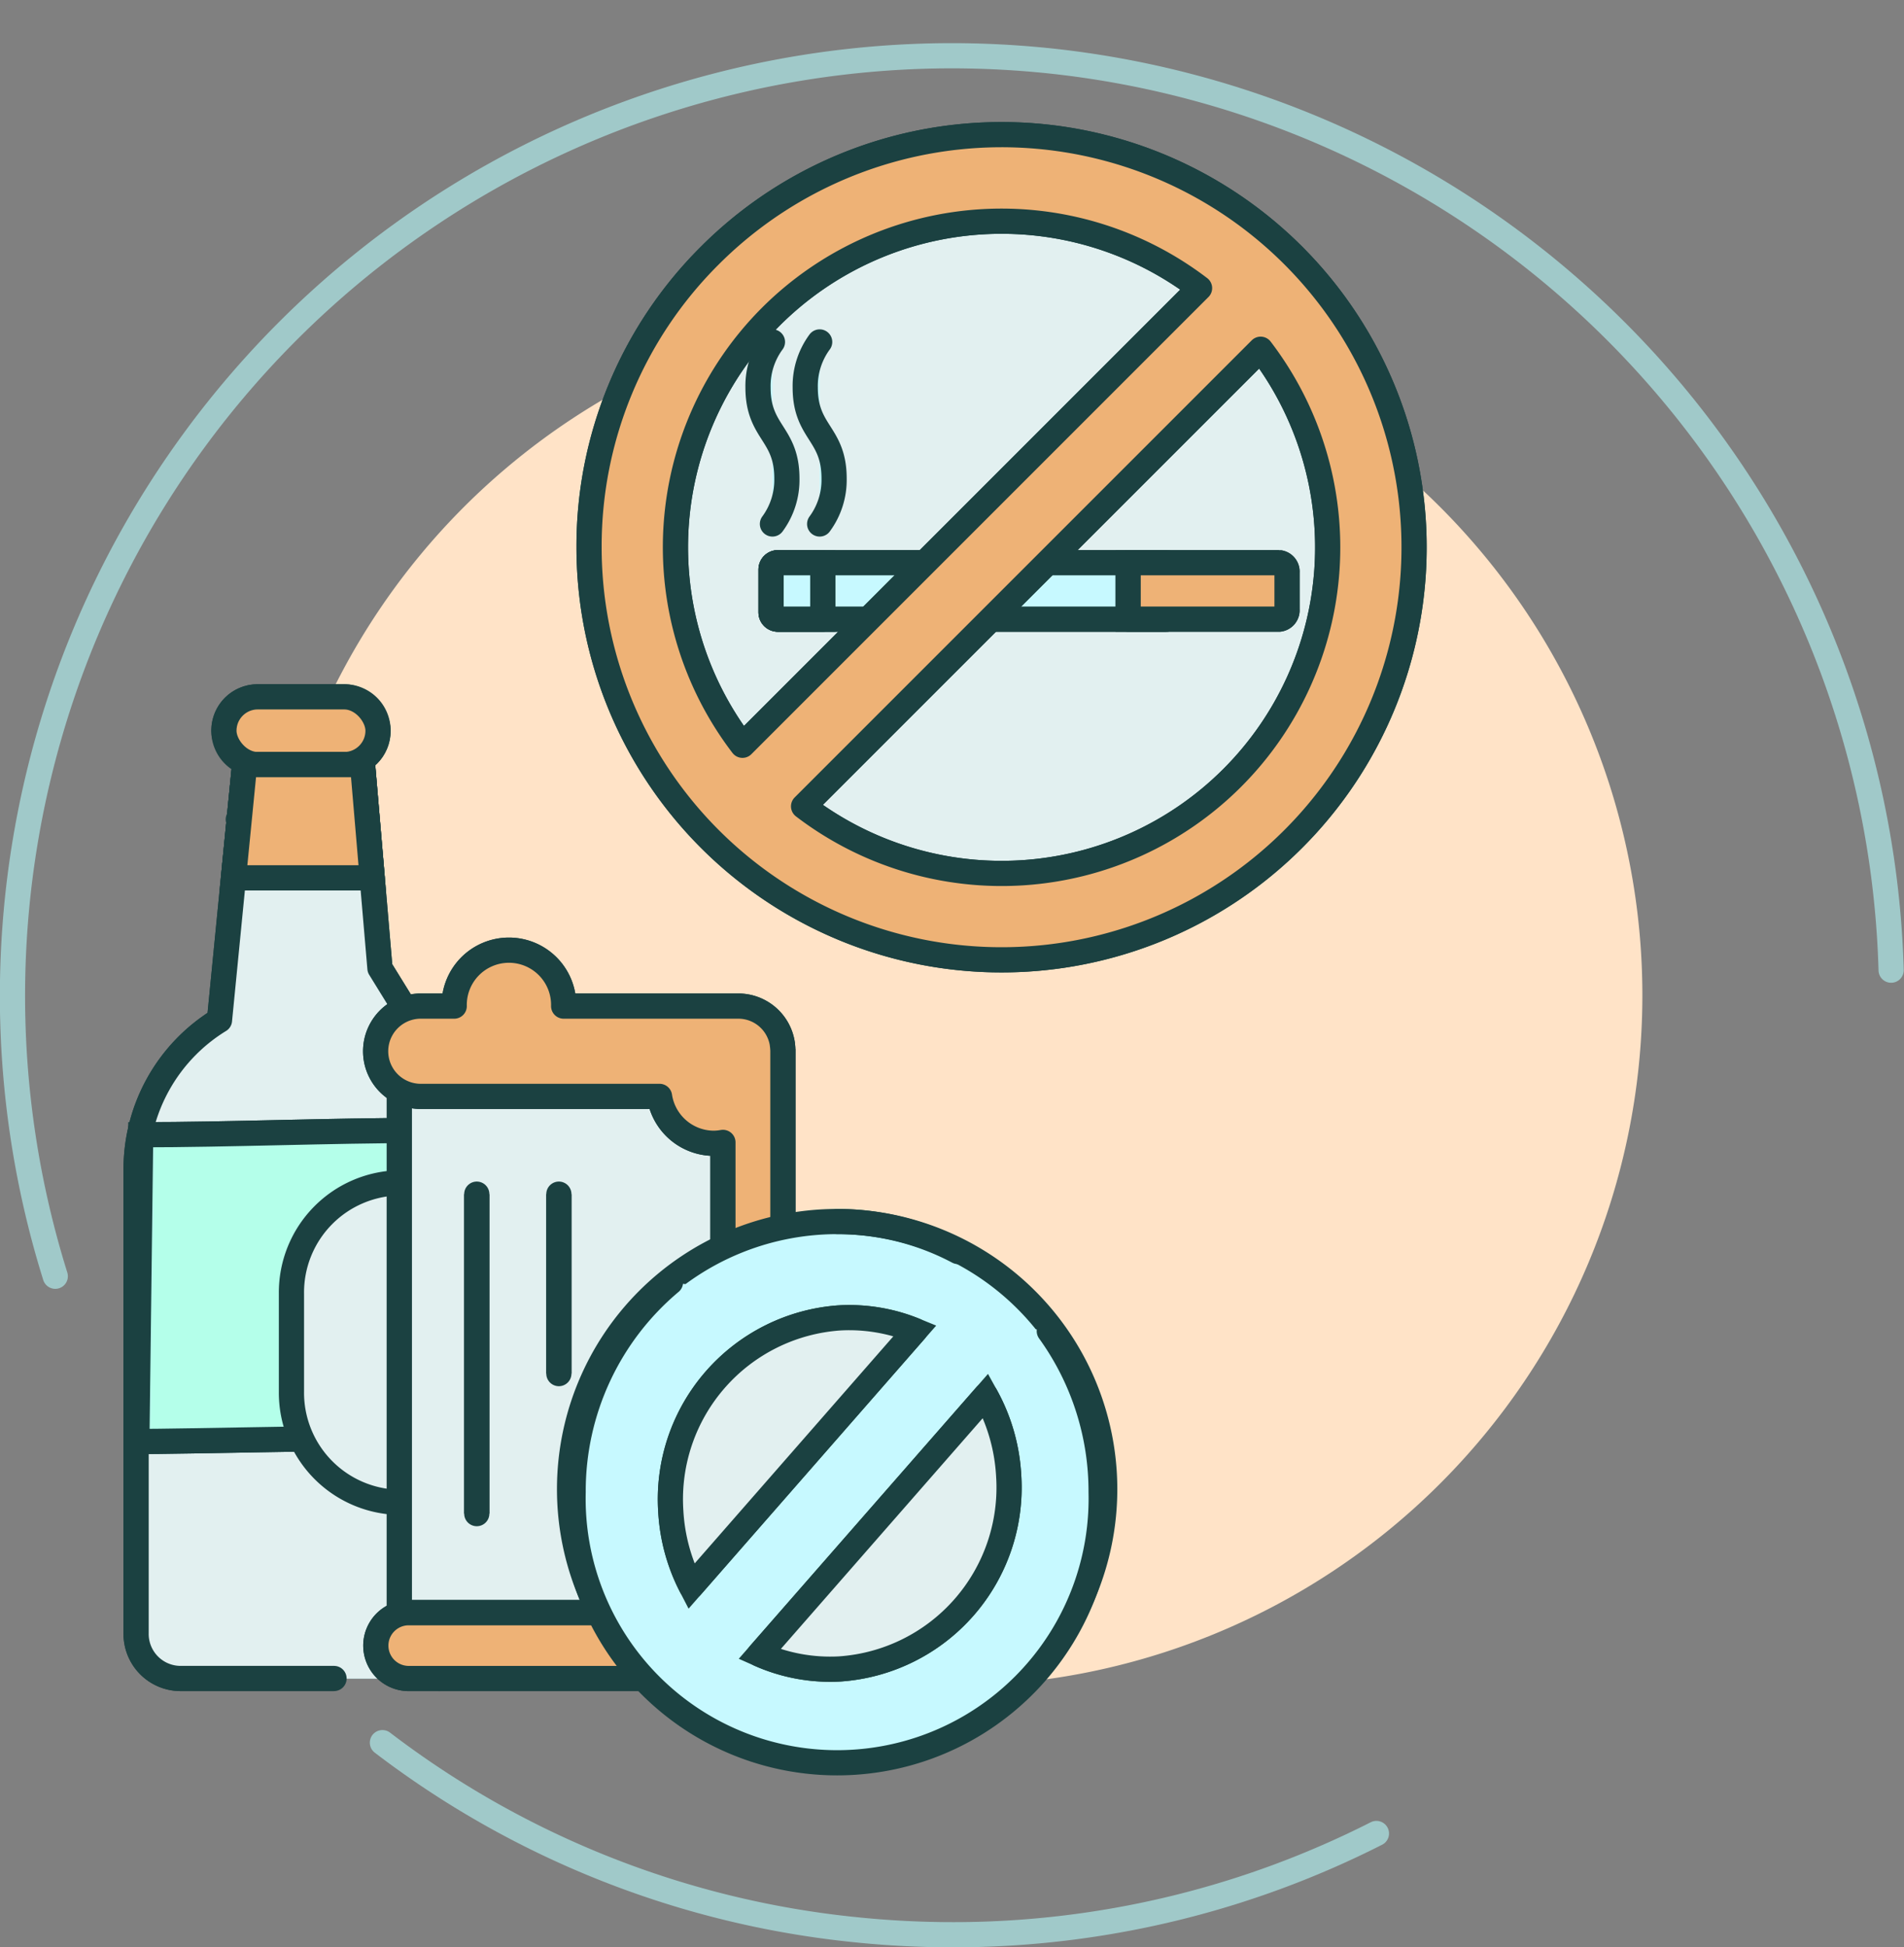 <svg xmlns="http://www.w3.org/2000/svg" width="151.138" height="154.552" viewBox="0 0 151.138 154.552"><rect x="0" y="0" width="151.138" height="154.552" fill="#808080" stroke="none"/><g transform="translate(-0.044 4.429)"><g transform="translate(1.052 -3.015)"><path d="M299.172,991.735a74.247,74.247,0,0,1-33.611,8.036,75.614,75.614,0,0,1-7.748-.4,74.084,74.084,0,0,1-37.543-14.845" transform="translate(-190.921 -847.634)" fill="none" stroke="#a0c9c9" stroke-linecap="round" stroke-linejoin="round" stroke-width="2"/><path d="M9.071,102.557A74.61,74.61,0,0,1,80.186,5.693a75.567,75.567,0,0,1,7.748.4A74.672,74.672,0,0,1,154.8,78.266" transform="translate(-5.692 -2.683)" fill="none" stroke="#a0c9c9" stroke-linecap="round" stroke-linejoin="round" stroke-width="2"/><path d="M150.442,199.288a54.8,54.8,0,1,1,48.872,60.155,54.8,54.8,0,0,1-48.872-60.155" transform="translate(-130.388 -127.356)" fill="#ffe3c7"/><path d="M425.359,102.333A29.453,29.453,0,1,1,395.906,72.88a29.453,29.453,0,0,1,29.453,29.453" transform="translate(-317.109 -60.68)" fill="#c7f9ff" stroke="#1b4141" stroke-width="2"/><circle cx="29.453" cy="29.453" r="29.453" transform="translate(37.144 41.653) rotate(-45)" fill="#e2f0f0" stroke="#1b4141" stroke-linecap="round" stroke-linejoin="round" stroke-width="2"/><path d="M446.338,299.867h30.778a.978.978,0,0,1,.978.978v2.524a.978.978,0,0,1-.978.978H446.338a.545.545,0,0,1-.545-.545v-3.389a.545.545,0,0,1,.545-.545" transform="translate(-385.597 -256.621)" fill="#c7f9ff" stroke="#1b4141" stroke-width="2"/><path d="M446.338,299.867h30.778a.978.978,0,0,1,.978.978v2.524a.978.978,0,0,1-.978.978H446.338a.545.545,0,0,1-.545-.545v-3.389A.545.545,0,0,1,446.338,299.867Z" transform="translate(-385.597 -256.621)" fill="#c7f9ff" stroke="#1b4141" stroke-linecap="round" stroke-linejoin="round" stroke-width="2"/><path d="M653.052,299.867h11.984a.71.71,0,0,1,.626.771v2.937a.71.71,0,0,1-.626.771H653.052Z" transform="translate(-564.508 -256.621)" fill="#c7f9ff" stroke="#1b4141" stroke-width="2"/><path d="M653.052,299.867h11.984a.71.71,0,0,1,.626.771v2.937a.71.71,0,0,1-.626.771H653.052Z" transform="translate(-564.508 -256.621)" fill="#eeb276" stroke="#1b4141" stroke-linecap="round" stroke-linejoin="round" stroke-width="2"/><path d="M449.9,299.866h-3.56a.545.545,0,0,0-.545.545v3.39a.545.545,0,0,0,.545.545h3.56Z" transform="translate(-385.596 -256.62)" fill="#c7f9ff" stroke="#1b4141" stroke-width="2"/><path d="M449.9,299.866h-3.56a.545.545,0,0,0-.545.545v3.39a.545.545,0,0,0,.545.545h3.56Z" transform="translate(-385.596 -256.62)" fill="#c7f9ff" stroke="#1b4141" stroke-linecap="round" stroke-linejoin="round" stroke-width="2"/><path d="M466.78,171.8a5.888,5.888,0,0,0-1.146,3.61c0,3.612,2.292,3.612,2.292,7.224a5.893,5.893,0,0,1-1.146,3.612" transform="translate(-402.724 -146.075)" fill="#c7f9ff" stroke="#1b4141" stroke-linecap="round" stroke-linejoin="round" stroke-width="2"/><path d="M439.385,171.8a5.888,5.888,0,0,0-1.146,3.61c0,3.612,2.292,3.612,2.292,7.224a5.893,5.893,0,0,1-1.146,3.612" transform="translate(-379.077 -146.075)" fill="#c7f9ff" stroke="#1b4141" stroke-linecap="round" stroke-linejoin="round" stroke-width="2"/><path d="M340.182,84.313a32.745,32.745,0,1,0,9.591-23.154,32.531,32.531,0,0,0-9.591,23.154m48.46-20.564L352.36,100.03a25.882,25.882,0,0,1,2.261-34.023h0a25.911,25.911,0,0,1,34.02-2.259m-31.431,41.128L393.491,68.6a25.88,25.88,0,0,1-36.279,36.279" transform="translate(-294.431 -42.296)" fill="#c7f9ff" stroke="#1b4141" stroke-width="2"/><path d="M340.182,84.313a32.745,32.745,0,1,0,9.591-23.154A32.531,32.531,0,0,0,340.182,84.313Zm48.46-20.564L352.36,100.03a25.882,25.882,0,0,1,2.261-34.023h0a25.911,25.911,0,0,1,34.02-2.259Zm-31.431,41.128L393.491,68.6a25.88,25.88,0,0,1-36.279,36.279Z" transform="translate(-294.431 -42.296)" fill="#eeb276" stroke="#1b4141" stroke-linecap="round" stroke-linejoin="round" stroke-width="2"/><path d="M137.85,383.059H130.93a2.665,2.665,0,0,1-2.657-2.657v-.065a2.665,2.665,0,0,1,2.657-2.657h6.919a2.665,2.665,0,0,1,2.657,2.657v.065a2.665,2.665,0,0,1-2.657,2.657" transform="translate(-111.507 -323.79)" fill="#c7f9ff" stroke="#1b4141" stroke-width="2"/><rect width="12.234" height="5.38" rx="2.69" transform="translate(16.766 53.889)" fill="#eeb276" stroke="#1b4141" stroke-linecap="round" stroke-linejoin="round" stroke-width="2"/><path d="M93.024,489.542H80.806a3.535,3.535,0,0,1-3.492-3.578V449.148a13.866,13.866,0,0,1,6.619-11.85l1.991-20.286h9.364l1.382,16.163,3.159,5.116,1.55,51.252" transform="translate(-67.518 -357.743)" fill="#c7f9ff" stroke="#1b4141" stroke-width="2"/><path d="M93.024,489.542H80.806a3.535,3.535,0,0,1-3.492-3.578V449.148a13.866,13.866,0,0,1,6.619-11.85l1.991-20.286h9.364l1.382,16.163,3.159,5.116,1.55,51.252" transform="translate(-67.518 -357.743)" fill="#e2f0f0" stroke="#1b4141" stroke-linecap="round" stroke-linejoin="round" stroke-width="2"/><line x2="5.424" transform="translate(17.907 63.619)" fill="#fff" stroke="#1b4141" stroke-width="2"/><line x2="5.424" transform="translate(17.907 63.619)" fill="none" stroke="#1b4141" stroke-linecap="round" stroke-linejoin="round" stroke-width="2"/><path d="M144.829,425.987H133.815L134.7,417h9.365Z" transform="translate(-116.291 -357.731)" fill="#c7f9ff" stroke="#1b4141" stroke-width="2"/><path d="M144.829,425.987H133.815L134.7,417h9.365Z" transform="translate(-116.291 -357.731)" fill="#eeb276" stroke="#1b4141" stroke-linecap="round" stroke-linejoin="round" stroke-width="2"/><path d="M77.754,654c3.2,0,19.2-.337,22.392-.337V629.315c-6.845,0-15.245.337-22.09.337Z" transform="translate(-67.898 -541.008)" fill="#c7f9ff" stroke="#1b4141" stroke-width="2"/><path d="M77.754,654c3.2,0,19.2-.337,22.392-.337V629.315c-6.845,0-15.245.337-22.09.337Z" transform="translate(-67.898 -541.008)" fill="#b4ffea" stroke="#1b4141" stroke-linecap="round" stroke-linejoin="round" stroke-width="2"/><path d="M176.029,685.051h0a8.7,8.7,0,0,1-8.566-8.777v-7.8a8.7,8.7,0,0,1,8.566-8.777" transform="translate(-145.336 -567.233)" fill="#e2f0f0" stroke="#1b4141" stroke-linecap="round" stroke-linejoin="round" stroke-width="2"/><path d="M250.746,608.762H230.093v41.084h26.031V608.762l-5.377.1" transform="translate(-199.4 -523.266)" fill="#c7f9ff" stroke="#1b4141" stroke-width="2"/><path d="M250.746,608.762H230.093v41.084h26.031V608.762l-5.377.1" transform="translate(-199.4 -523.266)" fill="#e2f0f0" stroke="#1b4141" stroke-linecap="round" stroke-linejoin="round" stroke-width="2"/><path d="M241.557,914.353H218.9a2.611,2.611,0,0,1,0-5.22h18.96" transform="translate(-187.537 -782.553)" fill="#c7f9ff" stroke="#1b4141" stroke-width="2"/><path d="M241.557,914.353H218.9a2.611,2.611,0,0,1,0-5.22h18.96" transform="translate(-187.537 -782.553)" fill="#eeb276" stroke="#1b4141" stroke-linecap="round" stroke-linejoin="round" stroke-width="2"/><path d="M248.67,532.457a3.664,3.664,0,0,0-.038-.381c0-.01,0-.02,0-.03a3.534,3.534,0,0,0-3.446-3H231.273a4.345,4.345,0,1,0-8.688,0h-2.738a3.584,3.584,0,0,0,0,7.166h19.036a4.374,4.374,0,0,0,4.281,3.722,4.252,4.252,0,0,0,.752-.071v10.354a2.381,2.381,0,1,0,4.761,0V532.543c0-.029-.007-.057-.008-.086" transform="translate(-187.538 -450.611)" fill="#c7f9ff" stroke="#1b4141" stroke-width="2"/><path d="M248.67,532.457a3.664,3.664,0,0,0-.038-.381c0-.01,0-.02,0-.03a3.534,3.534,0,0,0-3.446-3H231.273a4.345,4.345,0,1,0-8.688,0h-2.738a3.584,3.584,0,0,0,0,7.166h19.036a4.374,4.374,0,0,0,4.281,3.722,4.252,4.252,0,0,0,.752-.071v10.354a2.381,2.381,0,1,0,4.761,0V532.543C248.679,532.514,248.671,532.486,248.67,532.457Z" transform="translate(-187.538 -450.611)" fill="#eeb276" stroke="#1b4141" stroke-linecap="round" stroke-linejoin="round" stroke-width="2"/><line y2="25.355" transform="translate(36.838 93.36)" fill="#fff" stroke="#1b4141" stroke-width="2"/><line y2="25.355" transform="translate(36.838 93.36)" fill="none" stroke="#1b4141" stroke-linecap="round" stroke-linejoin="round" stroke-width="2"/><line y2="14.242" transform="translate(43.354 93.36)" fill="#fff" stroke="#1b4141" stroke-width="2"/><line y2="14.242" transform="translate(43.354 93.36)" fill="none" stroke="#1b4141" stroke-linecap="round" stroke-linejoin="round" stroke-width="2"/><path d="M371.344,703.393a21.24,21.24,0,1,1-21.24-21.24,21.24,21.24,0,0,1,21.24,21.24" transform="translate(-284.661 -586.619)" fill="#c7f9ff" stroke="#1b4141" stroke-width="2"/><path d="M484.155,682.153a20.461,20.461,0,0,1,9.6,2.379" transform="translate(-418.712 -586.619)" fill="#c7f9ff" stroke="#1b4141" stroke-linecap="round" stroke-linejoin="round" stroke-width="2"/><path d="M368.744,721.247a21.727,21.727,0,0,1,4.113,12.778,20.962,20.962,0,1,1-41.911,0,21.634,21.634,0,0,1,7.728-16.655" transform="translate(-286.459 -617.02)" fill="#c7f9ff" stroke="#1b4141" stroke-linecap="round" stroke-linejoin="round" stroke-width="2"/><path d="M400.882,737.922a14.428,14.428,0,0,0-13.409,15.326,14.749,14.749,0,0,0,1.628,5.988l17.767-20.307a13.821,13.821,0,0,0-5.986-1.006" transform="translate(-335.236 -634.742)" fill="#c7f9ff" stroke="#1b4141" stroke-width="2"/><path d="M400.882,737.922a14.428,14.428,0,0,0-13.409,15.326,14.749,14.749,0,0,0,1.628,5.988l17.767-20.307A13.821,13.821,0,0,0,400.882,737.922Z" transform="translate(-335.236 -634.742)" fill="#e2f0f0" stroke="#1b4141" stroke-linecap="round" stroke-linejoin="round" stroke-width="2"/><path d="M439.109,803.714a13.822,13.822,0,0,0,6.371,1.17,14.428,14.428,0,0,0,13.409-15.326,14.732,14.732,0,0,0-1.828-6.361Z" transform="translate(-379.828 -673.842)" fill="#c7f9ff" stroke="#1b4141" stroke-width="2"/><path d="M439.109,803.714a13.822,13.822,0,0,0,6.371,1.17,14.428,14.428,0,0,0,13.409-15.326,14.732,14.732,0,0,0-1.828-6.361Z" transform="translate(-379.828 -673.842)" fill="#e2f0f0" stroke="#1b4141" stroke-linecap="round" stroke-linejoin="round" stroke-width="2"/></g></g></svg>